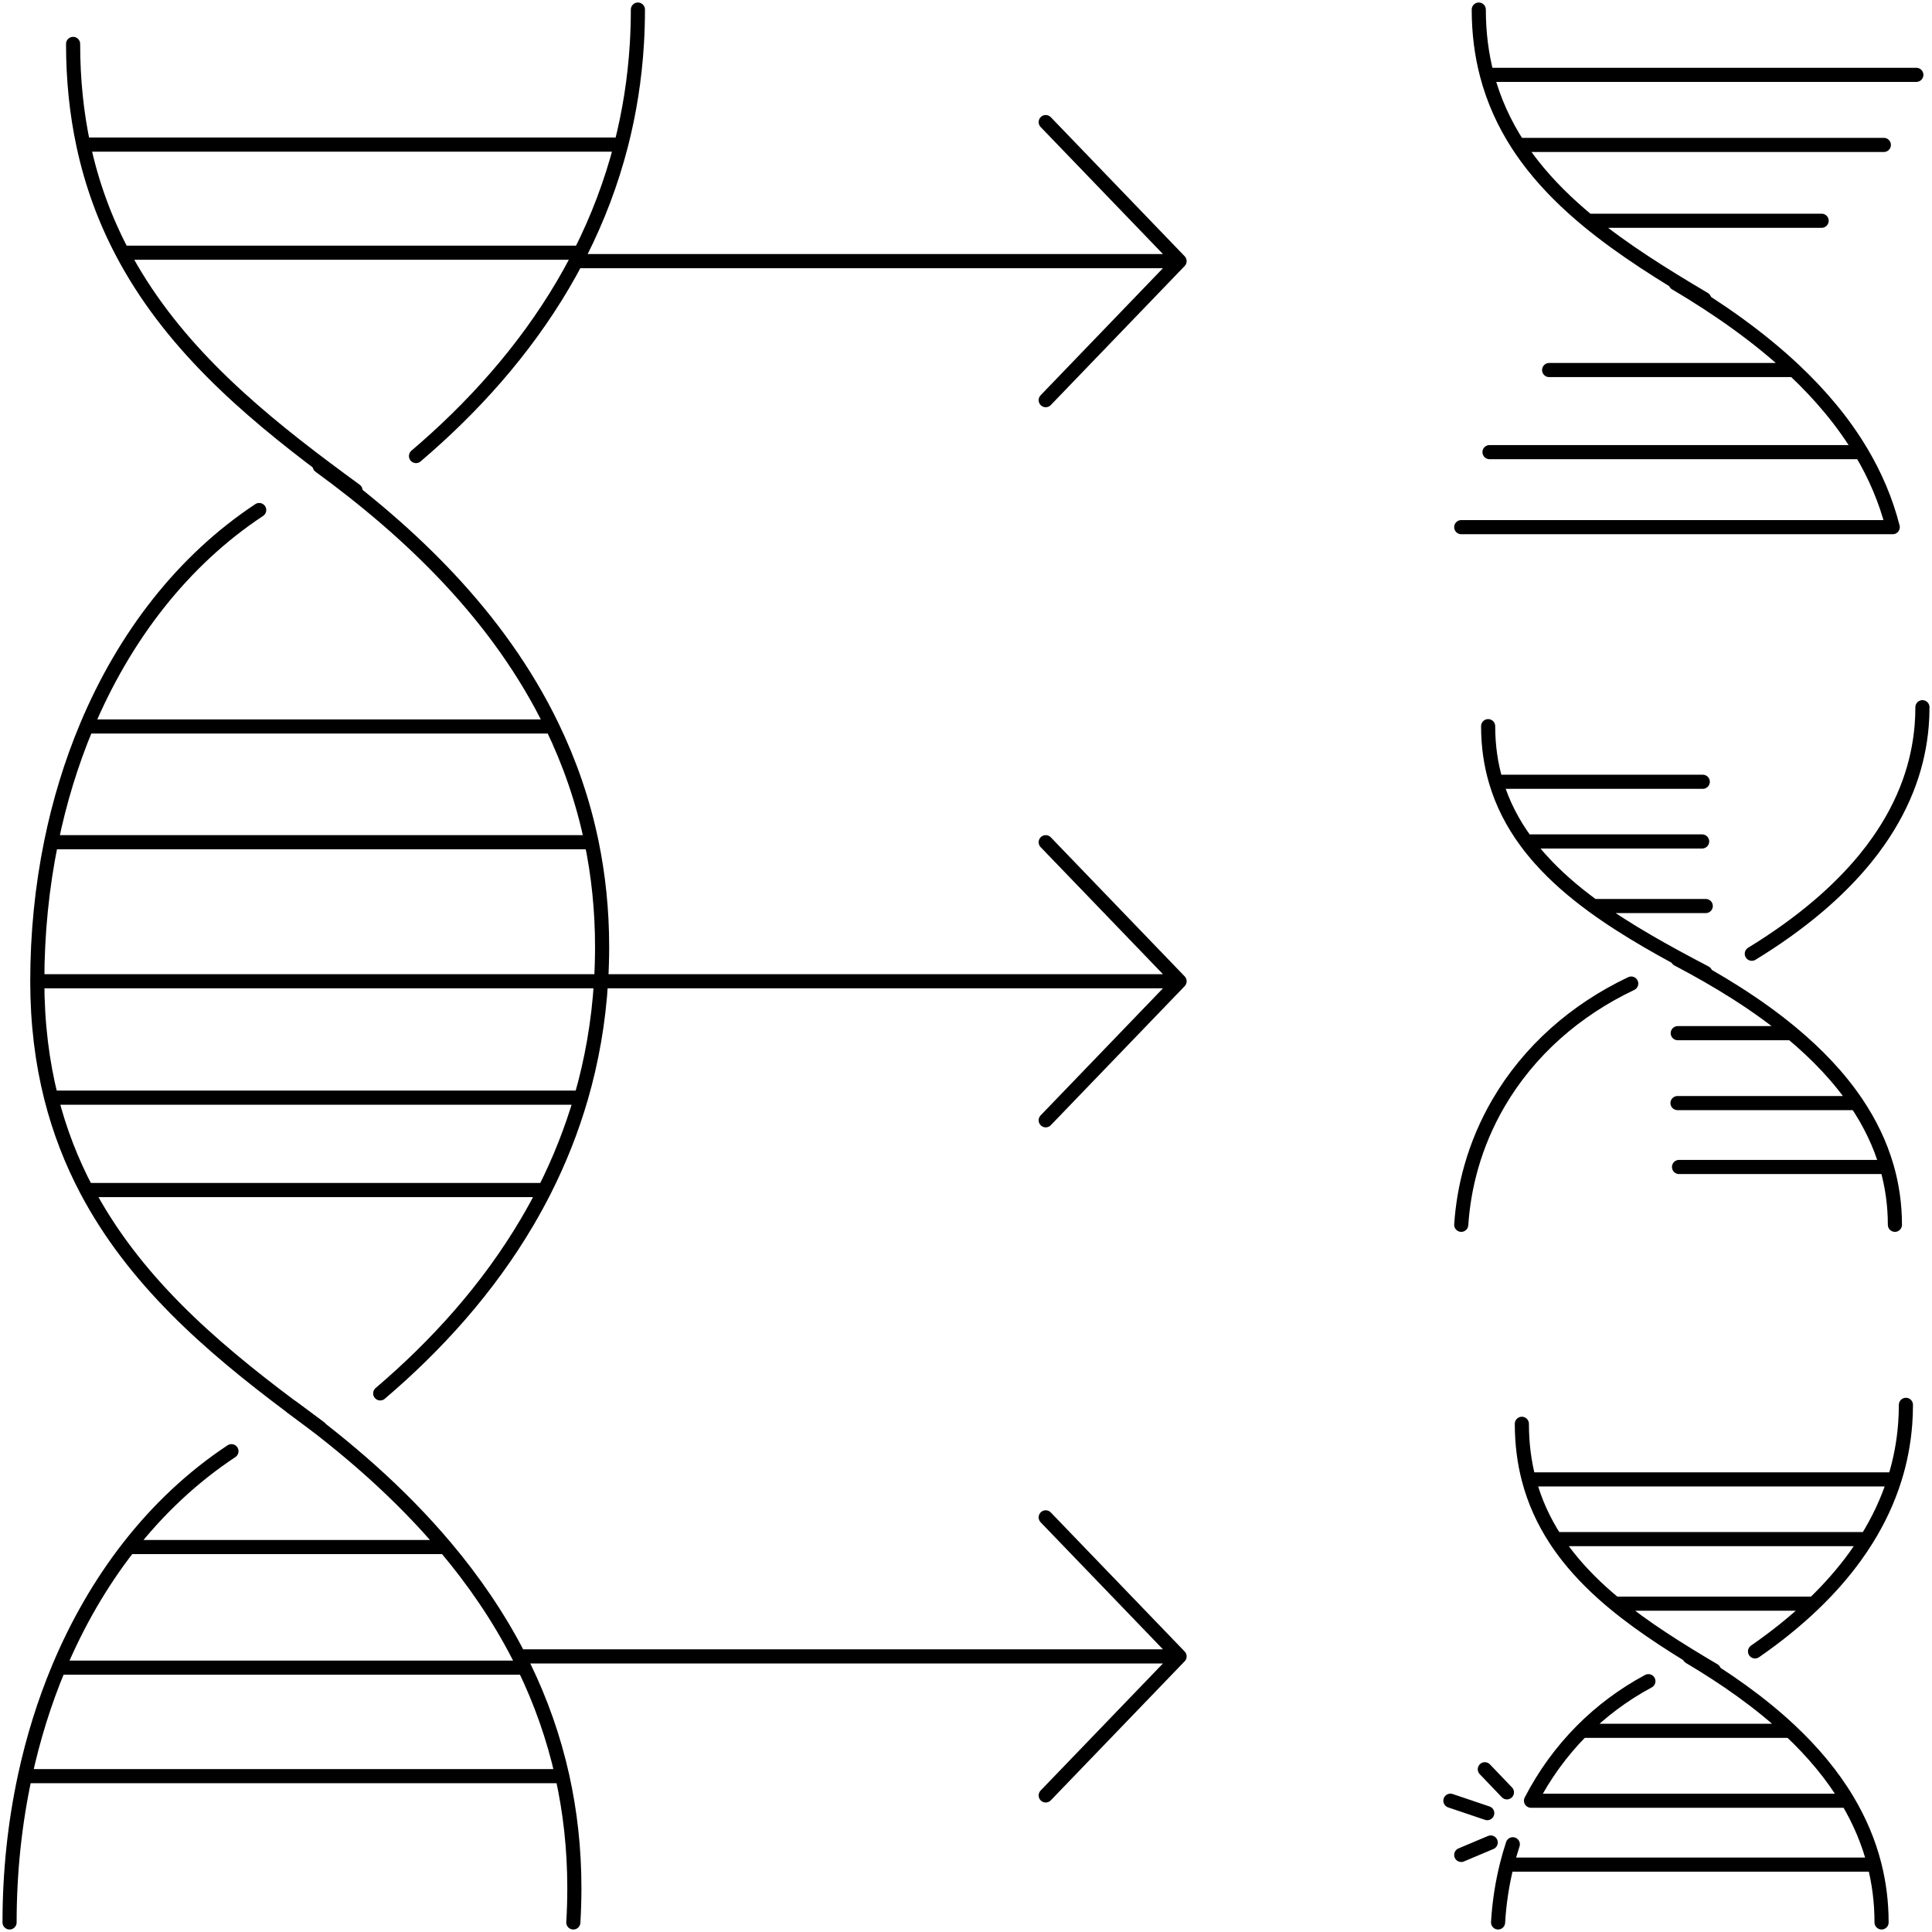 <svg xmlns="http://www.w3.org/2000/svg" width="202" height="202" viewBox="0 0 202 202" fill="none"><path d="M33.426 149.277C25.042 143.159 16.657 136.609 10.977 127.731C10.294 126.664 9.65 125.563 9.05 124.424M3.9 102.595H62.845M3.9 102.595C3.9 97.613 4.393 92.733 5.347 88.058M3.9 102.595C3.9 107.037 4.415 111.072 5.347 114.766M33.426 48.73C42.782 55.557 52.139 64.365 57.737 75.958M39.753 145.686C45.615 140.696 51.024 134.739 55.142 127.731C55.775 126.654 56.377 125.552 56.947 124.424M27.099 53.327C19.127 58.601 13 66.531 9.05 75.958M62.845 102.595C62.916 101.417 62.953 100.22 62.953 99.004C62.953 95.147 62.565 91.503 61.852 88.058M62.845 102.595C62.584 106.894 61.859 110.949 60.754 114.766M9.05 75.958H57.737M9.05 75.958C7.452 79.772 6.21 83.831 5.347 88.058M57.737 75.958C59.541 79.694 60.955 83.718 61.852 88.058M9.05 124.424H56.947M9.05 124.424C7.494 121.473 6.232 118.273 5.347 114.766M56.947 124.424C58.479 121.389 59.767 118.172 60.754 114.766M5.347 88.058H61.852M5.347 114.766H60.754M62.953 102.595H123.33M123.33 102.595L109.334 88.058M123.33 102.595L109.334 117.132" stroke="black" stroke-width="1.477" stroke-linecap="round" stroke-linejoin="round"></path><path d="M66.696 1C66.696 2.216 66.659 3.413 66.588 4.591C66.364 8.278 65.799 11.785 64.945 15.118M37.169 51.273C28.785 45.155 20.4 38.605 14.72 29.727C14.037 28.66 13.393 27.558 12.793 26.42M7.643 4.591C7.643 8.383 8.018 11.878 8.708 15.118M43.496 47.682C49.358 42.692 54.767 36.735 58.885 29.727C59.352 28.932 59.802 28.124 60.235 27.302M12.793 26.42L60.69 26.42M12.793 26.42C10.996 23.013 9.593 19.275 8.708 15.118M60.69 26.42C62.466 22.901 63.915 19.136 64.945 15.118M60.69 26.42C60.54 26.716 60.389 27.009 60.235 27.302M8.708 15.118L64.945 15.118M123.329 27.302L109.334 12.765M123.329 27.302L109.334 41.839M123.329 27.302L60.235 27.302" stroke="black" stroke-width="1.477" stroke-linecap="round" stroke-linejoin="round"></path><path d="M1 201C1 195.747 1.547 190.609 2.606 185.706M30.526 147.134C36.145 151.234 41.764 156.049 46.569 161.752M24.199 151.731C20.122 154.429 16.527 157.82 13.46 161.752M59.944 201C60.016 199.821 60.052 198.624 60.052 197.408C60.052 193.268 59.606 189.373 58.79 185.706M6.149 174.363H54.837M6.149 174.363C4.647 177.948 3.46 181.75 2.606 185.706M6.149 174.363C8.079 169.756 10.529 165.508 13.46 161.752M54.837 174.363C56.535 177.88 57.888 181.653 58.79 185.706M54.837 174.363C54.646 173.966 54.45 173.573 54.25 173.184M2.606 185.706H58.79M13.46 161.752H46.569M46.569 161.752C49.492 165.221 52.113 169.018 54.25 173.184M123.33 173.184L109.334 158.647M123.33 173.184L109.334 187.721M123.33 173.184H54.25" stroke="black" stroke-width="1.477" stroke-linecap="round" stroke-linejoin="round"></path><path d="M175.198 29.618C179.519 32.178 183.84 35.168 187.58 38.689M155.736 47.272H175.172H194.608M194.608 47.272C192.724 44.103 190.306 41.255 187.58 38.689M194.608 47.272C196.048 49.694 197.177 52.303 197.894 55.117H175.337H152.78M161.97 38.689H174.775H187.58" stroke="black" stroke-width="1.477" stroke-linecap="round" stroke-linejoin="round"></path><path d="M178.186 31.267C173.947 28.755 169.707 26.13 166.016 23.081M154.613 1C154.613 3.458 154.912 5.724 155.463 7.825M158.724 15.153C159.203 15.891 159.717 16.605 160.263 17.297C161.926 19.408 163.879 21.315 166.016 23.081M158.724 15.153L196.965 15.153M158.724 15.153C157.29 12.944 156.169 10.521 155.463 7.825M155.463 7.825L200.362 7.825M166.016 23.081H190.46" stroke="black" stroke-width="1.477" stroke-linecap="round" stroke-linejoin="round"></path><path d="M198.122 128.058C198.122 125.928 197.823 123.916 197.275 122.014M175.417 100.296C179.579 102.477 183.74 105.024 187.342 108.022M170.552 102.835C167.585 104.245 164.95 105.998 162.677 108.022C160.253 110.18 158.24 112.646 156.673 115.332C155.445 117.438 154.49 119.679 153.826 122.014C153.269 123.971 152.917 125.994 152.78 128.058M194.111 115.332C192.296 112.633 189.968 110.207 187.342 108.022M194.111 115.332C195.498 117.395 196.585 119.617 197.275 122.014M194.111 115.332H175.392M187.342 108.022H175.417M197.275 122.014H175.551" stroke="black" stroke-width="1.477" stroke-linecap="round" stroke-linejoin="round"></path><path d="M201 73.941C201 74.613 200.972 75.274 200.917 75.924C200.745 77.96 200.31 79.897 199.654 81.737C198.862 83.956 197.747 86.035 196.381 87.978C195.944 88.601 195.481 89.21 194.994 89.805C193.553 91.565 191.907 93.205 190.116 94.73C187.971 96.557 185.617 98.217 183.161 99.719M178.296 101.702C174.212 99.562 170.129 97.327 166.574 94.73M155.592 75.924C155.592 78.018 155.88 79.948 156.411 81.737M159.552 87.978C160.013 88.607 160.508 89.215 161.034 89.805C162.635 91.602 164.516 93.227 166.574 94.73M159.552 87.978C158.17 86.097 157.091 84.033 156.411 81.737M159.552 87.978H177.967M156.411 81.737H178.032M166.574 94.73H178.345" stroke="black" stroke-width="1.477" stroke-linecap="round" stroke-linejoin="round"></path><path d="M196.727 200.999C196.727 198.87 196.463 196.857 195.978 194.955M176.649 173.238C180.329 175.418 184.009 177.965 187.195 180.963M172.347 175.776C169.723 177.186 167.393 178.939 165.383 180.963M193.18 188.273H160.074C161.46 185.587 163.24 183.121 165.383 180.963M193.18 188.273C191.575 185.574 189.516 183.149 187.195 180.963M193.18 188.273C194.407 190.336 195.368 192.558 195.978 194.955M165.383 180.963H187.195M157.556 194.955H195.978M157.556 194.955C157.064 196.913 156.752 198.936 156.631 200.999M157.556 194.955C157.737 194.236 157.942 193.526 158.171 192.827M155.498 189.573L151.647 188.273M157.556 187.398L155.246 184.985M155.86 192.642L152.78 193.941" stroke="black" stroke-width="1.477" stroke-linecap="round" stroke-linejoin="round"></path><path d="M199.272 146.883C199.272 147.554 199.247 148.215 199.198 148.866C199.046 150.902 198.662 152.838 198.081 154.679M179.195 174.643C175.584 172.504 171.973 170.268 168.829 167.671M159.118 148.866C159.118 150.96 159.372 152.889 159.841 154.679M183.497 172.661C185.669 171.159 187.75 169.498 189.647 167.671M162.619 160.92C163.027 161.548 163.465 162.156 163.93 162.746C165.346 164.543 167.009 166.168 168.829 167.671M162.619 160.92H195.188M162.619 160.92C161.398 159.038 160.443 156.974 159.841 154.679M195.188 160.92C194.801 161.542 194.391 162.151 193.961 162.746C192.687 164.506 191.231 166.147 189.647 167.671M195.188 160.92C196.396 158.976 197.381 156.898 198.081 154.679M159.841 154.679H198.081M168.829 167.671H189.647" stroke="black" stroke-width="1.477" stroke-linecap="round" stroke-linejoin="round"></path></svg>